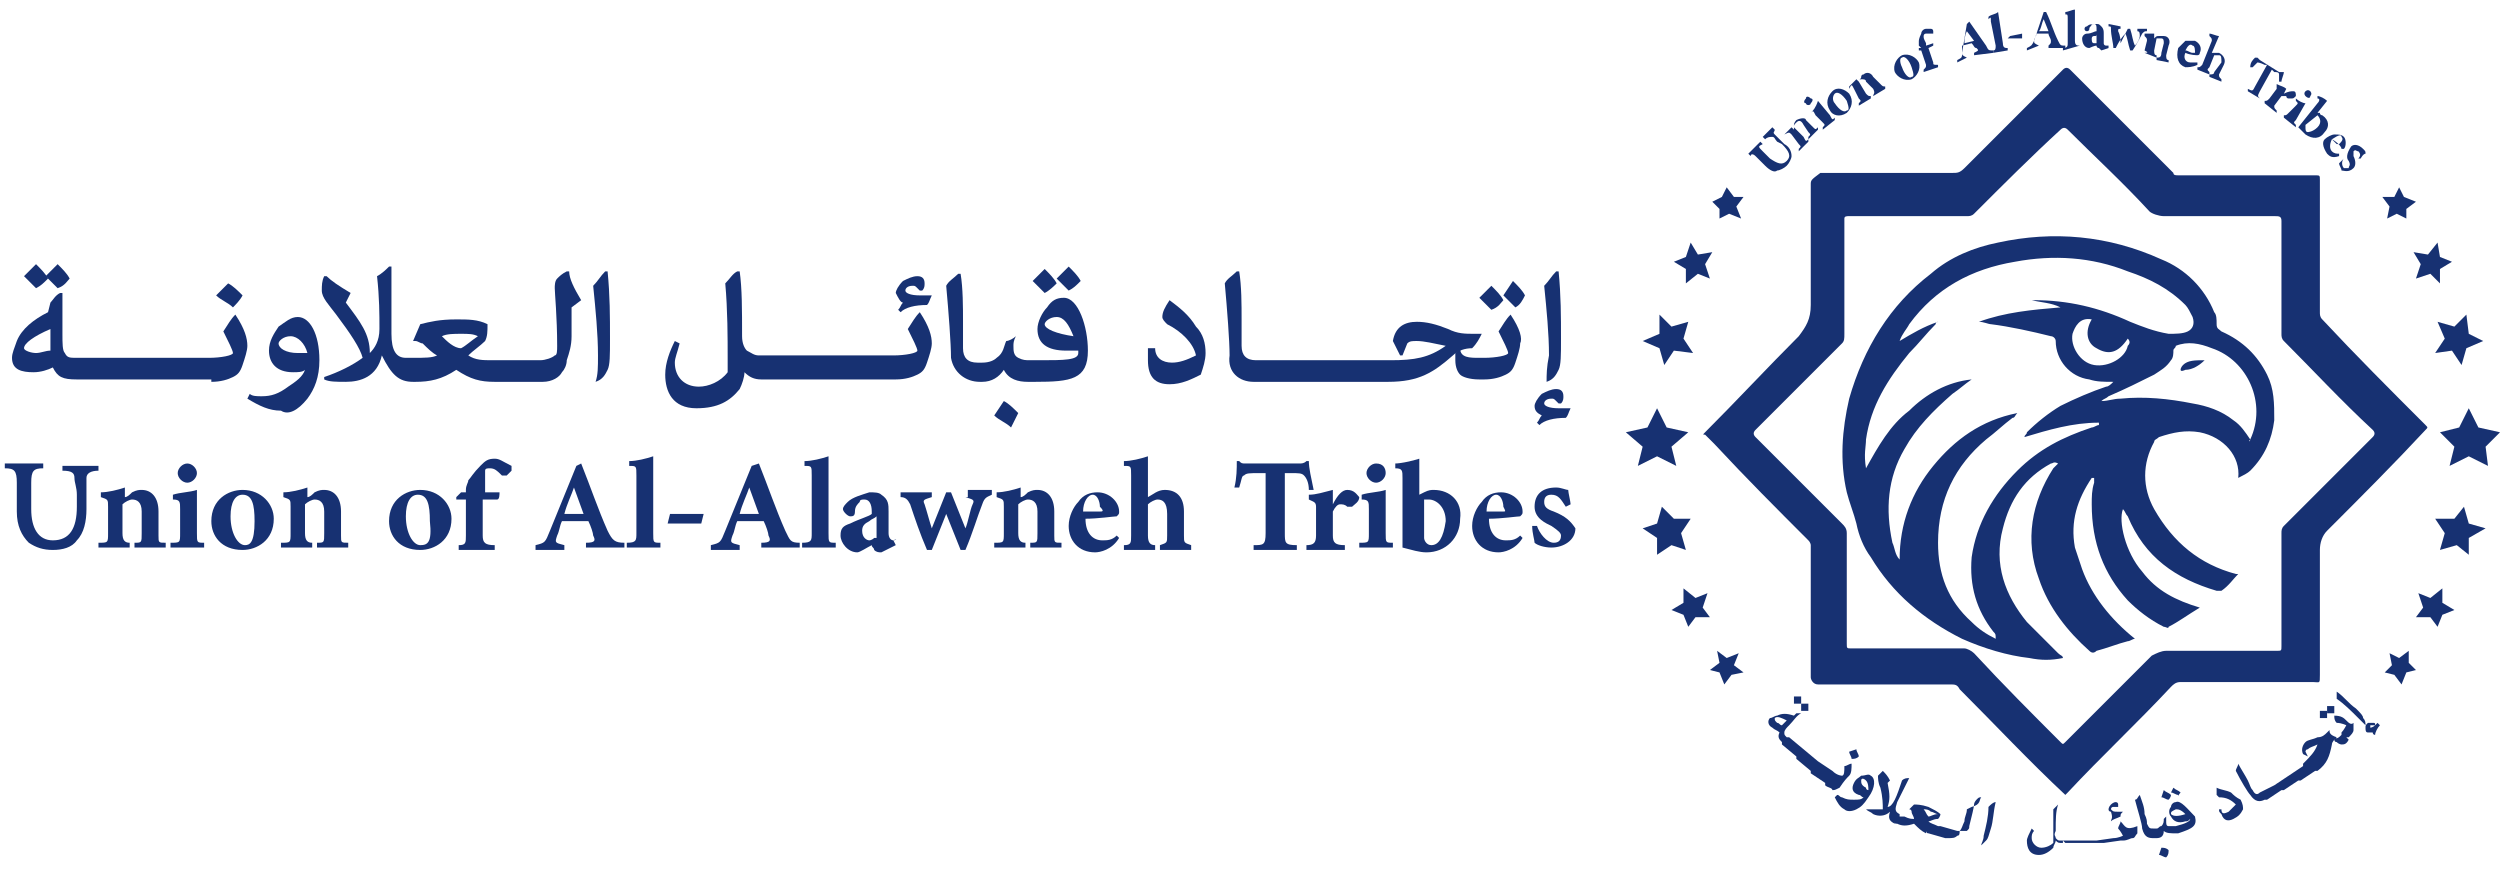 <?xml version="1.0" encoding="utf-8"?>
<!-- Generator: Adobe Illustrator 27.5.0, SVG Export Plug-In . SVG Version: 6.00 Build 0)  -->
<svg version="1.1" id="a" xmlns="http://www.w3.org/2000/svg" xmlns:xlink="http://www.w3.org/1999/xlink" x="0px" y="0px"
	 viewBox="0 0 104.1 36.2" style="enable-background:new 0 0 104.1 36.2;" xml:space="preserve">
<style type="text/css">
	.st0{fill:#173172;}
</style>
<g>
	<path class="st0" d="M75.4,7.7c0,1.7,0,3.3,0,5c0,0.6-0.2,0.9-0.5,1.3c-1.3,1.3-2.6,2.7-3.9,4c-0.1,0.1-0.1,0.1,0,0.1
		c0.1,0.1,0.3,0.3,0.4,0.4c1.3,1.4,2.6,2.7,3.9,4c0.1,0.1,0.1,0.2,0.1,0.2c0,1.8,0,3.7,0,5.5c0,0.1,0.1,0.3,0.3,0.3
		c1.8,0,3.6,0,5.5,0c0.2,0,0.3,0,0.4,0.2c1.5,1.5,2.9,3,4.4,4.4c0,0,0.1-0.1,0.1-0.1c1.4-1.5,2.9-2.9,4.3-4.4
		c0.1-0.1,0.2-0.2,0.4-0.2c1.8,0,3.6,0,5.5,0c0.3,0,0.3,0.1,0.3-0.3c0-1.7,0-3.5,0-5.2c0-0.3,0.1-0.6,0.3-0.8
		c1.4-1.4,2.8-2.8,4.1-4.2c0.1-0.1,0.1-0.1,0-0.2c-1.5-1.5-2.9-2.9-4.3-4.4c-0.1-0.1-0.1-0.2-0.1-0.3c0-1.8,0-3.7,0-5.5
		c0-0.2,0-0.2-0.2-0.2c-0.8,0-1.6,0-2.4,0c-1.1,0-2.2,0-3.3,0c-0.1,0-0.2,0-0.2-0.1c-0.3-0.3-0.7-0.7-1-1c-1.1-1.1-2.2-2.2-3.3-3.3
		c-0.1-0.1-0.2-0.1-0.3,0c-1.4,1.4-2.7,2.7-4.1,4.1c-0.2,0.2-0.3,0.2-0.5,0.2c-1.8,0-3.7,0-5.5,0C75.4,7.5,75.4,7.5,75.4,7.7z
		 M76.8,13.9c0-1.6,0-3.2,0-4.8C76.8,9,76.9,9,77,9c0.8,0,1.6,0,2.5,0c0,0,0,0,0,0c0.8,0,1.6,0,2.4,0c0.1,0,0.2,0,0.3-0.1
		c1.2-1.2,2.4-2.4,3.6-3.5c0.1-0.1,0.2-0.1,0.3,0c1.1,1.1,2.3,2.2,3.4,3.4C89.6,8.9,89.9,9,90.1,9c1.5,0,3.1,0,4.6,0
		C94.9,9,95,9,95,9.2c0,1.6,0,3.1,0,4.7c0,0.1,0,0.2,0.1,0.3c1.2,1.2,2.4,2.5,3.7,3.7c0.1,0.1,0.1,0.2,0,0.3
		c-1.2,1.2-2.5,2.5-3.7,3.7C95,22,95,22.1,95,22.2c0,1.6,0,3.1,0,4.7c0,0.2,0,0.2-0.2,0.2c-1.5,0-3.1,0-4.6,0
		c-0.2,0-0.4,0.1-0.6,0.2c-1.2,1.2-2.4,2.4-3.6,3.6c-0.1,0.1-0.1,0.1-0.2,0c-1.2-1.2-2.4-2.4-3.6-3.7c-0.1-0.1-0.3-0.2-0.4-0.2
		c-1.6,0-3.1,0-4.7,0c-0.2,0-0.2,0-0.2-0.2c0-1.5,0-3.1,0-4.6c0-0.2-0.1-0.3-0.2-0.4c-1.2-1.2-2.4-2.4-3.6-3.6
		c-0.1-0.1-0.1-0.2,0-0.3c1.2-1.2,2.4-2.4,3.6-3.6C76.8,14.2,76.8,14.1,76.8,13.9z"/>
	<path class="st0" d="M77.3,21.8c0.1,0.5,0.3,1,0.6,1.4c0.9,1.5,2.2,2.6,3.8,3.4c0.9,0.4,1.9,0.7,2.8,0.8c0.5,0.1,0.9,0.1,1.4,0
		c0-0.1-0.1-0.1-0.2-0.2c-0.4-0.4-0.9-0.9-1.3-1.3c-0.9-1.1-1.4-2.4-1-3.9c0.3-1.2,0.9-2.1,2-2.7c0.1,0,0.1-0.1,0.3,0
		c0,0-0.1,0.1-0.1,0.1c0,0-0.1,0.1-0.1,0.1c-0.9,1.4-1.2,3-0.6,4.6c0.4,1.2,1.2,2.2,2.1,3c0.1,0.1,0.2,0.1,0.3,0
		c0.4-0.1,0.9-0.3,1.3-0.4c0.1,0,0.2-0.1,0.3-0.1c-1-0.8-1.8-1.8-2.2-2.9c-0.1-0.3-0.2-0.6-0.3-0.9c-0.2-1.1,0.1-2,0.7-2.9
		c0,0,0,0,0.1,0c0,0.1,0,0.1,0,0.2c-0.1,0.3-0.1,0.6-0.1,0.9c0,1.6,0.5,2.9,1.5,4c0.4,0.4,0.9,0.8,1.5,1.1c0.1,0,0.2,0.1,0.2,0
		c0.4-0.2,0.8-0.5,1.3-0.8c-1-0.3-1.8-0.7-2.4-1.5c-0.7-0.8-1-2.1-0.8-2.6c0.1,0.1,0.1,0.2,0.2,0.3c0.7,1.7,2,2.6,3.7,3.1
		c0.1,0,0.1,0,0.2,0c0.3-0.2,0.5-0.5,0.7-0.7c0,0-0.1,0-0.1,0c-1.5-0.4-2.6-1.3-3.4-2.7c-0.5-0.9-0.5-1.9,0-2.8
		c0-0.1,0.1-0.1,0.2-0.2c0.6-0.2,1.1-0.3,1.7-0.2c1,0.2,1.7,1,1.6,1.9c0.2-0.1,0.4-0.2,0.5-0.3c0.6-0.6,0.9-1.3,1-2.1
		c0-0.7,0-1.3-0.3-1.9c-0.4-0.8-1-1.4-1.9-1.8c-0.1-0.1-0.2-0.1-0.2-0.3c0-0.2,0-0.4-0.1-0.5c-0.4-1-1.2-1.8-2.2-2.2
		c-2.2-1-4.5-1.2-6.8-0.7c-1,0.2-2,0.6-2.8,1.3c-1.7,1.3-2.8,3.1-3.4,5.2c-0.3,1.3-0.4,2.6-0.1,3.9C77,20.9,77.2,21.4,77.3,21.8z
		 M93.7,18.3C93.7,18.4,93.6,18.4,93.7,18.3c-0.2-0.3-0.4-0.6-0.7-0.8c-0.5-0.4-1.1-0.6-1.7-0.7c-1-0.2-2-0.3-3-0.2
		c-0.3,0-0.5,0.1-0.8,0.1c0.1-0.1,0.2-0.1,0.3-0.2c0.7-0.3,1.3-0.6,1.9-0.9c0.3-0.2,0.5-0.3,0.7-0.6c0.1-0.1,0.1-0.3,0.1-0.4
		c0-0.1,0.1-0.1,0.1-0.2c0.5-0.2,1-0.1,1.5,0.1C93.6,15,94.4,16.8,93.7,18.3z M87.3,14.5c0.5,0.3,0.9,0.2,1.3-0.4
		c0.1,0.1,0.1,0.2,0,0.3c-0.1,0.5-0.8,0.9-1.4,0.8c-0.6-0.1-1-0.8-0.9-1.3c0.1-0.3,0.3-0.7,0.8-0.6C86.8,13.8,86.9,14.3,87.3,14.5z
		 M77.7,18.3c0.2-1.4,0.9-2.5,1.8-3.6c0.4-0.4,0.7-0.8,1.1-1.2c0,0,0-0.1,0.1-0.1c-0.6,0.2-1.1,0.5-1.6,0.8c0.1-0.3,0.3-0.5,0.4-0.7
		c1.1-1.5,2.6-2.3,4.4-2.6c1.6-0.3,3.2-0.2,4.7,0.4c0.9,0.3,1.7,0.7,2.4,1.4c0.1,0.1,0.2,0.3,0.3,0.5c0.1,0.3,0,0.5-0.2,0.6
		c-0.2,0.1-0.5,0.1-0.8,0.1c-0.6-0.1-1.1-0.3-1.6-0.5c-1.3-0.6-2.6-0.9-4-0.9c0,0-0.1,0-0.1,0c0.4,0.1,0.8,0.1,1.2,0.3
		c-1.2,0.1-2.3,0.2-3.4,0.6c0.2,0,0.4,0.1,0.5,0.1c0.8,0.1,1.7,0.3,2.5,0.5c0.1,0,0.2,0.1,0.2,0.2c0,0.8,0.6,1.5,1.4,1.6
		c0.3,0.1,0.6,0.1,1,0.1c-0.1,0.1-0.2,0.2-0.3,0.2c-0.6,0.2-1.3,0.5-1.9,0.8c-0.5,0.3-1,0.7-1.4,1.1c0,0.1-0.1,0.1-0.1,0.2
		c1-0.3,2-0.6,3.1-0.6c0,0,0,0,0,0.1c-0.1,0-0.2,0.1-0.3,0.1c-1.2,0.4-2.2,0.9-3.1,1.8c-1,1-1.7,2.2-1.9,3.6
		c-0.1,1.2,0.2,2.2,0.9,3.1c0.1,0.1,0.1,0.1,0.1,0.3c-0.4-0.2-0.7-0.4-1-0.7c-1-0.9-1.4-2-1.4-3.3c0-1.8,0.7-3.2,2-4.3
		c0.4-0.3,0.7-0.6,1.1-0.9c0.1,0,0.1-0.1,0.2-0.2c-1.5,0.3-2.6,1.1-3.5,2.2c-0.9,1.1-1.4,2.4-1.4,3.9c-0.2-0.2-0.2-0.5-0.3-0.7
		c-0.3-1.4-0.2-2.7,0.5-3.9c0.5-0.9,1.2-1.6,2-2.3c0.3-0.2,0.5-0.4,0.8-0.6c-1,0.1-1.9,0.6-2.6,1.3c-0.8,0.6-1.3,1.5-1.8,2.4
		C77.6,18.9,77.7,18.6,77.7,18.3z"/>
	<path class="st0" d="M90.8,15.4c0,0.1,0.2,0,0.2,0c0.3,0,0.6-0.2,0.8-0.4c-0.4,0-0.7,0-0.9,0.2C90.9,15.2,90.8,15.3,90.8,15.4z"/>
	<path class="st0" d="M75,29.3c0-0.1,0-0.2,0-0.3l-0.3,0c0,0.1,0,0.2,0,0.3C74.8,29.3,74.9,29.3,75,29.3z"/>
	<path class="st0" d="M75,29.6c0.1,0,0.2,0,0.3,0c0-0.1,0-0.2,0-0.3l-0.3,0C75,29.4,75,29.5,75,29.6z"/>
	<path class="st0" d="M77,32.3c0.1-0.1,0.1-0.3,0.1-0.5l0,0c-0.1,0-0.2,0.1-0.3,0.1c0,0.2,0,0.4-0.1,0.4c0,0-0.2,0-0.4-0.2l0,0
		c0,0,0,0,0,0l0,0l-0.6-0.4c0,0,0,0,0,0l0,0l-0.6-0.5c0,0,0,0,0,0l0,0l-0.6-0.5c0,0,0,0-0.1,0l0,0l0,0c-0.1-0.1-0.1-0.1-0.1-0.2
		c0-0.1,0.1-0.2,0.2-0.3c0.2-0.2,0.3-0.4,0.5-0.5l0,0c-0.1,0-0.2,0-0.2,0l-0.1,0.1c-0.3-0.1-0.5-0.1-0.7,0c-0.1,0-0.2,0.1-0.3,0.1
		c-0.1,0.1-0.1,0.3,0.1,0.4c0.1,0.1,0.2,0.1,0.3,0.2c-0.1,0.2,0,0.3,0.1,0.4l0,0l0,0c0,0,0,0.1,0,0.1l0.6,0.5l0,0c0,0,0,0,0,0.1
		l0.6,0.5l0,0c0,0,0,0,0,0.1l0.6,0.4l0,0c0,0,0,0,0,0.1l0,0c0.1,0.1,0.3,0.1,0.3,0.2c0.1,0,0.1,0,0.3-0.1
		C76.8,32.5,76.9,32.4,77,32.3z M74.2,30.2c-0.1,0-0.1-0.1-0.2-0.1c-0.1-0.1-0.1-0.1-0.1-0.2c0.1-0.1,0.3,0,0.5,0.1
		C74.4,30,74.3,30.1,74.2,30.2z"/>
	<path class="st0" d="M77.1,31.6c0.1,0,0.2,0,0.3-0.1c0-0.1-0.1-0.2-0.1-0.3L77,31.3C77,31.4,77.1,31.5,77.1,31.6z"/>
	<path class="st0" d="M77.9,32.3c-0.1-0.1-0.2,0-0.4,0c-0.1,0.1-0.2,0.1-0.3,0.3c-0.1,0.2-0.1,0.4,0.2,0.5c0.1,0,0.1,0.1,0.2,0.1
		c-0.1,0.1-0.2,0.1-0.4,0.1c-0.2,0-0.3,0-0.5-0.1c-0.1,0-0.1-0.1-0.2-0.1l-0.1,0.1c0.1,0.2,0.2,0.4,0.4,0.5c0.1,0.1,0.3,0.1,0.5,0
		c0.2-0.1,0.3-0.2,0.5-0.5C78.1,32.8,78.1,32.4,77.9,32.3z M77.8,32.9c0,0-0.1,0-0.1-0.1c-0.2-0.1-0.2-0.2-0.2-0.3
		c0-0.1,0.1-0.1,0.2,0C77.8,32.6,77.8,32.8,77.8,32.9z"/>
	<path class="st0" d="M82.5,33.2L82.5,33.2c-0.1,0-0.1,0-0.2,0.1c0,0-0.1,0.1-0.1,0.2c0,0.1-0.1,0.5-0.2,0.9c0,0.1,0,0.1-0.1,0.2
		c-0.1,0-0.2,0-0.3,0l0,0c0,0,0,0-0.1,0l0,0l-0.7-0.2c0,0-0.1,0-0.1,0l0,0l0,0c-0.2-0.1-0.3-0.1-0.4-0.2l0,0c0.1,0,0.2-0.1,0.4-0.1
		c0.1-0.1,0.1-0.2,0.1-0.2c-0.1-0.1-0.3-0.2-0.5-0.3c-0.3-0.1-0.5-0.1-0.6-0.1l-0.2,0.2l0,0l0,0c0.1,0,0.1,0.1,0.1,0.1
		c0,0.1,0.1,0.2,0.1,0.3l0,0c-0.1,0-0.2,0-0.4-0.1l-0.1,0c0,0-0.1,0-0.1,0l0-0.1l0,0c-0.2-0.1-0.2-0.2-0.1-0.5
		c0.2-0.4,0.4-0.8,0.5-1l0,0c-0.1,0-0.2,0-0.3,0.1c-0.1,0.3-0.2,0.6-0.3,0.8c-0.1,0.2-0.2,0.3-0.3,0.3l0,0c0.1-0.3,0.1-0.5,0-1
		l0.1-0.1c-0.1-0.2-0.2-0.3-0.3-0.4l0,0c-0.1,0.1-0.1,0.1-0.2,0.2c0,0.1,0,0.3,0.1,0.5c0.1,0.4,0.1,0.7,0.1,0.9c-0.2,0-0.5,0-0.7,0
		l0,0c0.1,0.1,0.2,0.1,0.3,0.2c0.2,0.1,0.5,0.1,0.7-0.1l0,0c-0.1,0.3,0,0.4,0.2,0.5l0,0l0-0.1c0,0.1,0,0.1,0.1,0.1l0,0
		c0.2,0.1,0.4,0.1,0.7,0c0.2,0.2,0.3,0.3,0.5,0.4l0,0l0-0.1c0,0,0,0.1,0.1,0.1l0.7,0.2l0,0c0,0,0,0,0.1,0l0,0c0.2,0,0.3,0,0.4-0.1
		c0.1,0,0.1-0.1,0.1-0.2c0.1-0.1,0.1-0.2,0.2-0.4c0-0.2,0.1-0.3,0.1-0.5l0.2-0.1C82.5,33.5,82.4,33.3,82.5,33.2z M80.3,34
		c-0.1-0.1-0.1-0.2-0.2-0.3l0,0c0.1,0,0.2,0,0.3,0.1c0.1,0,0.2,0.1,0.3,0.1l0,0C80.5,33.9,80.4,34,80.3,34z"/>
	<path class="st0" d="M82.8,33.6c0,0.4-0.1,0.8-0.2,1.2c0,0.2-0.1,0.3-0.1,0.4l0,0c0.1-0.1,0.1-0.1,0.2-0.2c0.1-0.1,0.1-0.2,0.2-0.5
		c0.1-0.3,0.1-0.7,0.2-1.1l0,0C83,33.4,82.9,33.5,82.8,33.6z"/>
	<path class="st0" d="M88.3,34.2c0,0.1-0.1,0.2-0.1,0.3c0.1,0.1,0.2,0.3,0.2,0.3c0,0-0.2,0.1-0.4,0.1l0,0c0,0,0,0,0,0l0,0l-0.7,0.1
		c0,0,0,0,0,0l0,0l-0.7,0c0,0,0,0,0,0l0,0l-0.7,0c0,0-0.1,0-0.1,0l0,0l0,0c-0.1,0-0.1,0-0.2-0.1c0-0.1-0.1-0.1,0-0.3
		c0-0.5,0-0.8,0.1-1.1l0,0c-0.1,0.1-0.1,0.1-0.2,0.2c0,0.4,0,0.9,0,1.2c0,0.1,0,0.2,0,0.2c-0.1,0.1-0.3,0.2-0.5,0.2
		c-0.2,0-0.4-0.2-0.4-0.4c0-0.1,0-0.2,0.1-0.3l-0.1-0.1c-0.1,0.2-0.2,0.4-0.2,0.5c0,0.3,0.1,0.6,0.5,0.6c0.2,0,0.4-0.1,0.6-0.3
		c0-0.1,0.1-0.2,0.1-0.3l0,0c0.1,0.1,0.1,0.1,0.3,0.1l0,0l0-0.1c0,0,0.1,0.1,0.1,0.1l0.7,0l0,0c0,0,0,0,0.1,0l0.7,0l0,0
		c0,0,0,0,0.1,0l0.7-0.1l0,0c0,0,0,0,0.1,0l0,0c0.2,0,0.3-0.1,0.4-0.1c0.1,0,0.1-0.1,0.2-0.2c0-0.1,0-0.2,0-0.3
		C88.5,34.6,88.5,34.4,88.3,34.2L88.3,34.2z"/>
	<path class="st0" d="M87.9,34.2c0.1-0.1,0.2-0.1,0.4-0.2c0-0.1,0-0.1,0.1-0.2l0,0c-0.1,0-0.1,0-0.2,0c-0.2,0-0.2,0-0.3-0.1
		c0,0,0-0.1,0.1-0.1c0,0,0,0,0.1,0l0.1,0l0,0c0-0.1,0-0.1,0-0.1c0-0.1-0.1-0.1-0.1-0.1c-0.1,0-0.2,0.1-0.2,0.1
		c-0.1,0.1-0.1,0.2-0.1,0.2c0,0.1,0.1,0.1,0.1,0.1C88,34.1,87.9,34.1,87.9,34.2L87.9,34.2z"/>
	<path class="st0" d="M89.9,35.6c0.1,0,0.2,0.1,0.3,0.1c0.1-0.1,0.1-0.2,0.1-0.3c-0.1-0.1-0.2-0.1-0.3-0.1L89.9,35.6z"/>
	<path class="st0" d="M90.8,33c-0.1-0.1-0.2-0.1-0.3-0.2l-0.1,0.2c0.1,0,0.2,0.1,0.3,0.1C90.7,33.2,90.7,33.1,90.8,33z"/>
	<path class="st0" d="M90,33.2c0.1,0,0.2,0.1,0.3,0.1c0.1-0.1,0.1-0.2,0.1-0.2c-0.1-0.1-0.2-0.1-0.3-0.2L90,33.2z"/>
	<path class="st0" d="M90.6,33.4c-0.1,0-0.2,0.1-0.2,0.2c-0.1,0.1-0.1,0.3,0,0.4c0.1,0.2,0.3,0.3,0.6,0.2c0.1,0,0.1,0,0.2-0.1
		c0,0,0,0,0,0c0,0.1-0.2,0.2-0.6,0.3l-0.1,0c0,0,0,0,0,0l0,0l0,0c-0.1,0-0.1,0-0.2,0c-0.1,0-0.1-0.1-0.1-0.2c0,0,0-0.1,0-0.2l0,0
		c0,0-0.1,0.1-0.1,0.1c0,0.1,0,0.2-0.1,0.3c-0.1,0-0.1,0.1-0.2,0.1l0,0c0,0,0,0-0.1,0l0,0l0,0c-0.2,0-0.2,0-0.3-0.2
		c0-0.1,0-0.2-0.1-0.4c0-0.3-0.1-0.5-0.2-0.8l0,0c-0.1,0.1-0.1,0.2-0.2,0.2c0.1,0.4,0.3,1,0.3,1.2c0.1,0.4,0.3,0.4,0.5,0.4l0,0l0,0
		c0,0,0,0,0.1,0l0,0c0.2,0,0.3-0.1,0.3-0.3l0,0c0.1,0.1,0.3,0.1,0.5,0.1l0,0l0,0c0,0,0.1,0,0.1,0l0,0c0.6-0.2,0.8-0.3,0.7-0.7
		C91.1,33.7,90.8,33.3,90.6,33.4z M90.4,33.9c0-0.1,0-0.1,0.2-0.2c0.1,0,0.2,0,0.4,0.2C90.7,34,90.5,34,90.4,33.9z"/>
	<path class="st0" d="M92.9,33c-0.2-0.1-0.4-0.1-0.6-0.2l0,0c0,0.1,0,0.3,0,0.3c0,0,0.1,0.1,0.1,0.1c0.3,0,0.5,0.1,0.7,0.3
		c-0.1,0.1-0.2,0.2-0.3,0.3c-0.2,0.1-0.3,0.1-0.3-0.1l-0.1,0c0,0.1,0,0.1,0.1,0.2c0.1,0.3,0.3,0.3,0.5,0.2c0.2-0.1,0.3-0.2,0.4-0.4
		c0-0.1,0-0.2-0.1-0.4C93.1,33.2,93,33.1,92.9,33z"/>
	<path class="st0" d="M97,30.4L97,30.4l-0.1,0.1c-0.1,0.1-0.2,0.2-0.4,0.2c-0.2,0.1-0.4,0.1-0.5,0.2c-0.1,0.1-0.2,0.3-0.1,0.5
		l0.2,0.1l0,0l-0.1-0.2c0,0,0-0.1,0.1-0.1c0.1-0.1,0.2-0.1,0.4-0.2l0,0c-0.1,0.3-0.3,0.5-0.6,0.8l0,0c0,0,0,0.1,0,0.1l0,0l-0.6,0.4
		c0,0,0,0,0,0l0,0l-0.6,0.4c0,0,0,0,0,0l0,0L94.1,33c0,0,0,0,0,0l0,0l0,0c-0.1,0.1-0.2,0.1-0.3-0.1c-0.1-0.1-0.1-0.2-0.2-0.4
		c-0.1-0.2-0.3-0.5-0.4-0.7l0,0c0,0.1-0.1,0.2-0.1,0.3c0.2,0.4,0.5,0.9,0.6,1c0.2,0.3,0.4,0.3,0.6,0.2l0,0l0,0c0,0,0,0,0.1,0
		l0.6-0.4l0,0c0,0,0,0,0.1,0l0.6-0.4l0,0c0,0,0,0,0.1,0l0.6-0.4l0,0c0,0,0.1,0,0.1,0l0,0c0.4-0.3,0.5-0.6,0.6-1.1
		c0-0.1,0.1-0.2,0.2-0.3C97,30.6,97,30.5,97,30.4z"/>
	<path class="st0" d="M97.2,29.4c-0.1,0-0.2,0-0.3,0l0,0.3c0.1,0,0.2,0,0.3,0C97.2,29.6,97.2,29.5,97.2,29.4z"/>
	<path class="st0" d="M97.7,30c-0.1-0.1-0.2-0.2-0.5-0.2l0,0c0,0.1,0,0.2,0.1,0.3c0.2,0,0.4,0.1,0.4,0.1c0,0-0.1,0.2-0.2,0.3l0,0
		c0,0,0,0.1,0,0.1l0,0l0,0c-0.1,0.1-0.2,0.2-0.3,0.1l0,0l0,0.1c0,0,0,0.1,0.1,0.1c0.1,0.1,0.2,0.1,0.2,0.1c0.1,0,0.2,0,0.3-0.2l0,0
		l-0.1-0.1c0,0,0.1,0,0.1,0l0,0c0.1-0.1,0.2-0.2,0.2-0.3c0-0.1,0-0.1,0-0.3C97.9,30.2,97.8,30.1,97.7,30z"/>
	<path class="st0" d="M96.6,29.9c0.1,0,0.2,0,0.3,0c0-0.1,0-0.2,0-0.3c-0.1,0-0.2,0-0.3,0L96.6,29.9z"/>
	<path class="st0" d="M98.1,29.5c-0.3-0.2-0.5-0.5-0.8-0.7l0,0c0,0.1,0,0.2,0,0.3c0.3,0.2,0.6,0.5,0.9,0.8c0.1,0.1,0.2,0.2,0.3,0.3
		l0,0c0-0.1,0-0.2-0.1-0.3C98.4,29.8,98.3,29.7,98.1,29.5z"/>
	<path class="st0" d="M99,30.1c0,0-0.1,0.1-0.1,0.1c-0.1,0.1-0.2,0.1-0.2,0.1c0,0,0-0.1,0-0.1c0,0,0,0,0.1,0l0.1,0l0,0
		c0-0.1,0-0.1-0.1-0.1c0,0-0.1,0-0.2,0c-0.1,0.1-0.1,0.1-0.1,0.2c0,0.1,0,0.2,0.1,0.2c0.1,0,0.1,0,0.2,0c0,0,0,0.1,0.1,0.1l0,0
		c0-0.1,0.1-0.3,0.2-0.4C99.1,30.2,99.1,30.2,99,30.1L99,30.1z"/>
	<path class="st0" d="M73.1,6.5l0.4,0.4c0.2,0.2,0.4,0.3,0.5,0.2c0.1,0,0.3-0.1,0.4-0.2c0.1-0.1,0.2-0.3,0.2-0.4
		c0-0.2-0.1-0.4-0.3-0.5l-0.2-0.2c-0.1-0.1-0.2-0.2-0.2-0.2c-0.1-0.1,0-0.1,0-0.2l-0.1-0.1l-0.4,0.4l0.1,0.1
		c0.1-0.1,0.2-0.1,0.3-0.1c0.1,0,0.1,0.1,0.2,0.2L74.2,6c0.3,0.3,0.4,0.5,0.2,0.7c-0.2,0.2-0.4,0.1-0.7-0.1l-0.3-0.3
		c-0.2-0.2-0.2-0.2,0-0.3l-0.1-0.1l-0.5,0.5l0.1,0.1C72.9,6.4,73,6.4,73.1,6.5z"/>
	<path class="st0" d="M74.6,5.6L74.9,6c0.1,0.1,0.1,0.1,0,0.2l0,0.1l0.4-0.4l0-0.1c-0.1,0.1-0.1,0.1-0.2-0.1l-0.4-0.4
		c0-0.1,0-0.1,0.1-0.2c0.1-0.1,0.2-0.1,0.3,0.1l0.2,0.3c0.1,0.1,0.1,0.1,0,0.2l0,0.1l0.4-0.4l0-0.1c-0.1,0.1-0.1,0.1-0.2,0l-0.3-0.3
		C75.2,4.9,75,4.9,74.8,5c0,0-0.1,0.1-0.1,0.2c0,0.1,0,0.1,0,0.2l-0.1-0.1c-0.1,0.1-0.2,0.2-0.3,0.3l0,0C74.5,5.5,74.5,5.5,74.6,5.6
		z"/>
	<path class="st0" d="M75.4,4.3c0.1-0.1,0.1-0.2,0-0.2c-0.1-0.1-0.2-0.1-0.2,0c-0.1,0.1-0.1,0.2,0,0.2C75.2,4.4,75.4,4.4,75.4,4.3z"
		/>
	<path class="st0" d="M75.4,4.7c0.1-0.1,0.1-0.1,0.2,0.1l0.3,0.3c0.1,0.1,0.1,0.1,0,0.2l0,0.1l0.5-0.4l0-0.1
		c-0.1,0.1-0.1,0.1-0.2-0.1l-0.5-0.6C75.6,4.5,75.5,4.6,75.4,4.7L75.4,4.7z"/>
	<path class="st0" d="M76.9,4.7c0.2-0.2,0.3-0.5,0.1-0.8c-0.2-0.2-0.5-0.3-0.7-0.1l0,0C76.1,4,76,4.3,76.2,4.6
		C76.3,4.8,76.6,4.9,76.9,4.7z M76.4,3.9L76.4,3.9c0.1-0.1,0.3,0,0.5,0.3C77,4.5,77,4.6,76.9,4.6c-0.1,0.1-0.3,0-0.5-0.3
		C76.3,4.2,76.3,4,76.4,3.9z"/>
	<path class="st0" d="M77.2,3.7l0.2,0.4c0.1,0.1,0.1,0.1,0,0.2l0,0.1l0.5-0.3l0-0.1c-0.1,0-0.1,0-0.2-0.1l-0.3-0.5
		c0-0.1,0.1-0.1,0.1-0.1c0.1,0,0.2,0,0.2,0.1L78,3.7C78.1,3.9,78,3.9,78,4L78,4l0.5-0.3l0-0.1c-0.1,0-0.1,0-0.2-0.1L78,3.2
		C77.9,3,77.7,3,77.6,3.1c-0.1,0-0.1,0.1-0.1,0.1c0,0.1-0.1,0.1-0.1,0.2l-0.1-0.1c-0.1,0.1-0.2,0.2-0.3,0.3l0,0.1
		C77.1,3.5,77.1,3.5,77.2,3.7z"/>
	<path class="st0" d="M79.6,3.3c0.2-0.1,0.4-0.4,0.3-0.7c-0.1-0.2-0.4-0.4-0.7-0.3l0,0C79,2.4,78.8,2.7,78.9,3
		C79,3.2,79.3,3.4,79.6,3.3z M79.2,2.4L79.2,2.4c0.1-0.1,0.3,0.1,0.4,0.4c0.1,0.3,0.1,0.4,0,0.4c-0.1,0.1-0.3-0.1-0.4-0.4
		C79.1,2.6,79.1,2.4,79.2,2.4z"/>
	<path class="st0" d="M80,2.1l0.2,0.6c0,0.1,0,0.1-0.1,0.2l0,0.1l0.6-0.2l0-0.1c-0.2,0-0.2,0-0.2-0.1L80.3,2l0.2-0.1
		c0,0,0-0.1,0-0.1l-0.3,0.1l0-0.1c-0.1-0.2-0.1-0.2-0.1-0.3c0,0,0-0.1,0.1-0.1c0.1,0,0.2,0,0.2,0c0,0,0.1,0,0.1,0c0,0,0-0.1,0-0.1
		c0,0,0-0.1-0.1-0.1c-0.1,0-0.1,0-0.2,0c-0.1,0-0.2,0.1-0.2,0.2c-0.1,0.2-0.1,0.3-0.1,0.3c0,0.1,0,0.1,0,0.2L80,2l-0.1,0l0,0.1l0,0
		L80,2.1z"/>
	<path class="st0" d="M81.9,2.4L81.9,2.4c-0.2-0.1-0.2-0.1-0.2-0.2c0-0.1,0-0.2,0-0.3l0.4-0.1c0.1,0.1,0.1,0.2,0.2,0.2
		c0.1,0.1,0.1,0.1-0.1,0.2l0,0.1L83,2.2l0-0.1c-0.2,0-0.2,0-0.3-0.2c-0.2-0.3-0.5-0.7-0.7-1l-0.1,0.1l-0.2,1.2c0,0.2,0,0.2-0.2,0.3
		l0,0.1L81.9,2.4z M81.9,1.3L81.9,1.3l0.3,0.4l-0.4,0.1C81.8,1.7,81.8,1.5,81.9,1.3z"/>
	<path class="st0" d="M82.9,0.9l0.2,1c0,0.1,0,0.2-0.1,0.2l0,0.1l0.6-0.1l0-0.1c-0.1,0-0.2,0-0.2-0.2l-0.2-1.3
		c-0.1,0.1-0.3,0.1-0.4,0.2l0,0.1C82.9,0.7,82.9,0.7,82.9,0.9z"/>
	<polygon class="st0" points="84.2,1.4 83.7,1.5 83.6,1.6 84.2,1.6 	"/>
	<path class="st0" d="M84.9,1.9L84.9,1.9c-0.2-0.1-0.2-0.1-0.2-0.2c0-0.1,0.1-0.2,0.1-0.3l0.5,0c0,0.1,0.1,0.2,0.1,0.3
		c0,0.1,0,0.1-0.1,0.2l0,0.1l0.7,0l0-0.1c-0.2,0-0.2,0-0.3-0.2c-0.2-0.4-0.3-0.8-0.5-1.2l-0.1,0l-0.4,1.2c-0.1,0.2-0.1,0.2-0.3,0.3
		l0,0.1L84.9,1.9z M85.1,0.8L85.1,0.8l0.2,0.5l-0.4,0C85,1.2,85,1,85.1,0.8z"/>
	<path class="st0" d="M86.6,1.9c-0.1,0-0.2,0-0.2-0.2l0-1.3c-0.1,0-0.3,0.1-0.4,0.1l0,0.1c0.1,0,0.1,0,0.1,0.2l0,1
		c0,0.1,0,0.2-0.2,0.2l0,0.1L86.6,1.9L86.6,1.9z"/>
	<path class="st0" d="M87,2c0,0,0.2-0.1,0.3-0.1c0,0,0,0.1,0.1,0.1c0,0,0.1,0.1,0.1,0.1l0.3-0.1l0-0.1c0,0-0.1,0-0.1,0
		c0,0-0.1,0-0.1-0.1l0-0.4c0-0.1,0-0.2-0.1-0.3c-0.1-0.1-0.1-0.1-0.2-0.1C87.1,1,87,1,86.9,1.1c-0.1,0-0.1,0.1-0.1,0.1
		c0,0.1,0.1,0.1,0.1,0.1c0,0,0.1,0,0.1-0.1c0-0.1,0.1-0.1,0.1-0.2c0,0,0,0,0.1,0c0.1,0,0.1,0.1,0.1,0.2l0,0.1
		c-0.1,0-0.2,0.1-0.4,0.1c-0.1,0-0.2,0.1-0.2,0.2C86.7,1.8,86.8,2,87,2z M87.2,1.5c0.1,0,0.1,0,0.1-0.1l0,0.4c0,0-0.1,0-0.1,0
		c-0.1,0-0.1-0.1-0.1-0.2C87.1,1.6,87.1,1.5,87.2,1.5z"/>
	<path class="st0" d="M87.9,1.2c0,0.3,0.1,0.6,0.1,0.8l0.1,0c0.1-0.2,0.2-0.4,0.4-0.6c0.1,0.2,0.1,0.4,0.2,0.7l0.1,0
		c0.2-0.3,0.3-0.5,0.4-0.7c0.1-0.1,0.1-0.1,0.2-0.1l0-0.1L89,1.2l0,0.1c0.1,0,0.1,0.1,0.1,0.2c0,0.1-0.1,0.3-0.2,0.4l0,0
		c-0.1-0.2-0.1-0.4-0.2-0.7l-0.1,0c-0.1,0.2-0.2,0.4-0.3,0.6l0,0c0-0.1,0-0.3-0.1-0.5c0-0.1,0-0.1,0.1-0.1l0-0.1L87.8,1l0,0.1
		C87.9,1.1,87.9,1.1,87.9,1.2z"/>
	<path class="st0" d="M89.3,2.2L89.3,2.2l0.5,0.2l0-0.1c-0.1,0-0.1-0.1-0.1-0.2l0.1-0.5c0.1,0,0.1,0,0.2,0c0.1,0,0.1,0.1,0.1,0.2
		l-0.1,0.4c0,0.2-0.1,0.2-0.2,0.2l0,0.1l0.5,0.1l0-0.1c-0.1,0-0.1-0.1-0.1-0.2l0.1-0.4c0.1-0.2,0-0.4-0.2-0.4c-0.1,0-0.1,0-0.2,0
		c-0.1,0-0.1,0-0.2,0.1l0-0.2c-0.1,0-0.3,0-0.4,0l0,0.1c0.1,0.1,0.1,0.1,0.1,0.2l-0.1,0.4C89.5,2.2,89.4,2.2,89.3,2.2z"/>
	<path class="st0" d="M91,2.8c0.1,0,0.3,0,0.5-0.1l0-0.1c-0.1,0-0.2,0-0.3,0C91,2.6,90.9,2.4,91,2.2c0.2,0.1,0.5,0.1,0.5,0.1
		c0,0,0.1,0,0.1-0.1c0.1-0.2,0-0.4-0.2-0.5l0,0c-0.1,0-0.3,0-0.4,0c-0.1,0.1-0.2,0.2-0.3,0.3C90.6,2.4,90.7,2.7,91,2.8z M91.3,1.9
		L91.3,1.9c0.1,0,0.1,0.2,0.1,0.3c0,0,0,0-0.1,0c-0.1,0-0.2-0.1-0.3-0.1C91.1,1.9,91.2,1.8,91.3,1.9z"/>
	<path class="st0" d="M91.7,2.7c-0.1,0.1-0.1,0.1-0.2,0.1l0,0.1l0.5,0.2L92,3c-0.1-0.1-0.1-0.1,0-0.2l0.2-0.5c0.1,0,0.1,0,0.2,0
		c0.1,0,0.1,0.1,0.1,0.3L92.2,3c0,0.1-0.1,0.1-0.2,0.1l0,0.1l0.5,0.2l0-0.1c-0.1-0.1-0.1-0.1-0.1-0.2l0.2-0.4c0.1-0.2,0-0.4-0.2-0.5
		c-0.1,0-0.2,0-0.3,0l0.3-0.7c-0.1,0-0.3-0.1-0.4-0.1l0,0.1c0.1,0.1,0.1,0.1,0.1,0.2L91.7,2.7z"/>
	<path class="st0" d="M94.1,4.1C94,4,94,4,94.1,3.8l0.5-0.9l0.1,0.1C94.8,3,94.9,3,94.9,3.1c0,0.1,0,0.1,0,0.3l0.1,0
		C95,3.3,95.1,3.1,95.1,3l0,0C95,3,95,3,94.9,3l-0.8-0.5C94,2.4,94,2.4,94,2.4l-0.1,0c-0.1,0.1-0.2,0.2-0.2,0.4l0.1,0
		c0.1-0.1,0.1-0.1,0.2-0.2c0,0,0.1,0,0.3,0.1l0.1,0l-0.5,0.9c-0.1,0.2-0.1,0.2-0.3,0.1l0,0.1L94.1,4.1L94.1,4.1z"/>
	<path class="st0" d="M94.8,3.5L94.8,3.5c0,0.1,0,0.2,0,0.2l-0.3,0.4c-0.1,0.1-0.1,0.1-0.2,0.1l0,0.1l0.5,0.4l0-0.1
		c-0.1-0.1-0.1-0.1-0.1-0.2L95,4C95.1,4,95.2,4,95.2,4c0,0,0,0.1,0.1,0.1c0,0,0,0,0.1,0c0.1,0,0.1,0,0.2-0.1c0-0.1,0-0.2-0.1-0.2
		c-0.1,0-0.2,0-0.4,0.1l0,0l0.1-0.2C95.1,3.6,95,3.6,94.8,3.5z"/>
	<path class="st0" d="M96.2,4c0.1-0.1,0-0.2,0-0.2c-0.1-0.1-0.2,0-0.2,0c-0.1,0.1,0,0.2,0,0.2C96.1,4.1,96.2,4.1,96.2,4z"/>
	<path class="st0" d="M95.3,4.7c-0.1,0.1-0.1,0.1-0.2,0.1l0,0.1l0.5,0.4l0-0.1c-0.1-0.1-0.1-0.1,0-0.2L96,4.3
		c-0.1,0-0.3-0.1-0.4-0.2l0,0.1c0.1,0.1,0.1,0.1,0,0.2L95.3,4.7z"/>
	<path class="st0" d="M96.5,4.3l-0.8,1c0.1,0.1,0.2,0.2,0.3,0.3c0.3,0.2,0.6,0.2,0.8-0.1C97,5.3,97,5,96.7,4.8c0,0-0.1,0-0.1-0.1
		l-0.1,0l0.4-0.5c-0.1-0.1-0.3-0.2-0.4-0.2l0,0.1C96.6,4.1,96.6,4.2,96.5,4.3z M96.5,4.8c0.1,0.1,0.2,0.3,0,0.5
		c-0.2,0.2-0.4,0.2-0.4,0.2C96,5.5,96,5.4,96,5.3c0,0,0,0,0-0.1L96.5,4.8C96.5,4.8,96.5,4.8,96.5,4.8z"/>
	<path class="st0" d="M96.9,6.4c0.1,0.1,0.2,0.2,0.5,0.1l0-0.1c-0.1,0-0.2,0-0.3-0.1C97,6.2,97,6,97.1,5.8c0.2,0.1,0.4,0.3,0.4,0.4
		c0,0,0.1,0,0.1,0c0.1-0.1,0.1-0.4,0-0.5l0,0c-0.1-0.1-0.2-0.1-0.4-0.1c-0.1,0-0.3,0.1-0.4,0.2C96.7,5.9,96.7,6.1,96.9,6.4z
		 M97.5,5.7L97.5,5.7c0.1,0.1,0,0.2-0.1,0.3c0,0,0,0-0.1,0c-0.1-0.1-0.1-0.1-0.2-0.2C97.4,5.6,97.5,5.6,97.5,5.7z"/>
	<path class="st0" d="M97.8,6.7c0.1,0.2,0,0.2,0,0.3c-0.1,0-0.1,0-0.2,0c-0.1-0.1-0.1-0.3,0-0.4l0,0c-0.1,0.1-0.2,0.2-0.2,0.2
		c0,0.1,0.1,0.2,0.1,0.3C97.6,7.1,97.8,7.2,98,7c0.1-0.1,0.1-0.3,0-0.5c0-0.1,0-0.2,0-0.2c0.1-0.1,0.1,0,0.2,0
		c0.1,0.1,0.1,0.2,0,0.3l0.1,0c0,0,0.1-0.2,0.2-0.2c0-0.1,0-0.1-0.1-0.2c-0.2-0.2-0.4-0.2-0.5-0.1C97.7,6.4,97.7,6.6,97.8,6.7z"/>
	<polygon class="st0" points="104.1,18 103.2,17.8 102.8,17 102.4,17.8 101.6,18 102.2,18.6 102,19.4 102.8,19 103.6,19.4 
		103.5,18.6 	"/>
	<polygon class="st0" points="102.6,21.1 102.2,21.6 101.4,21.6 101.8,22.2 101.6,22.9 102.3,22.7 102.8,23.1 102.8,22.4 103.5,22 
		102.8,21.8 	"/>
	<polygon class="st0" points="101.7,24.5 101.2,24.9 100.7,24.7 100.9,25.3 100.6,25.7 101.2,25.7 101.5,26.1 101.7,25.6 
		102.2,25.4 101.7,25.1 	"/>
	<polygon class="st0" points="100.3,27.1 99.9,27.4 99.5,27.2 99.6,27.7 99.3,28 99.7,28.1 100,28.5 100.2,28 100.6,27.9 
		100.3,27.6 	"/>
	<polygon class="st0" points="101.8,14.1 101.4,14.7 102.1,14.6 102.5,15.2 102.7,14.5 103.4,14.2 102.8,13.9 102.7,13.1 
		102.2,13.6 101.5,13.4 	"/>
	<polygon class="st0" points="100.8,11 100.6,11.6 101.2,11.4 101.6,11.8 101.6,11.2 102.1,10.9 101.6,10.7 101.5,10.1 101.1,10.6 
		100.5,10.5 	"/>
	<polygon class="st0" points="99.4,9.1 99.8,8.9 100.2,9.1 100.2,8.7 100.6,8.4 100.1,8.2 99.9,7.8 99.7,8.2 99.2,8.2 99.5,8.6 	"/>
	<polygon class="st0" points="69,19 69.8,19.4 69.6,18.6 70.3,18 69.4,17.8 69,17 68.6,17.8 67.7,18 68.4,18.6 68.2,19.4 	"/>
	<polygon class="st0" points="70,22.2 70.4,21.6 69.7,21.6 69.2,21.1 69,21.8 68.4,22 69,22.4 69,23.1 69.6,22.7 70.2,22.9 	"/>
	<polygon class="st0" points="70.9,25.3 71.1,24.7 70.6,24.9 70.1,24.5 70.1,25.1 69.6,25.4 70.1,25.6 70.3,26.1 70.6,25.7 
		71.2,25.7 	"/>
	<polygon class="st0" points="72.4,27.2 71.9,27.4 71.5,27.1 71.6,27.6 71.2,27.9 71.6,28 71.8,28.5 72.1,28.1 72.6,28 72.2,27.7 	
		"/>
	<polygon class="st0" points="69.3,15.2 69.7,14.6 70.5,14.7 70.1,14.1 70.3,13.4 69.6,13.6 69.1,13.1 69.1,13.9 68.4,14.2 
		69.1,14.5 	"/>
	<polygon class="st0" points="70.2,11.8 70.7,11.4 71.2,11.6 71,11 71.3,10.5 70.7,10.6 70.4,10.1 70.2,10.7 69.7,10.9 70.2,11.2 	
		"/>
	<polygon class="st0" points="71.6,9.1 72,8.9 72.5,9.1 72.3,8.6 72.6,8.2 72.2,8.2 71.9,7.8 71.7,8.2 71.3,8.4 71.6,8.7 	"/>
	<path class="st0" d="M2.6,19.6c0.4,0,0.5,0.1,0.5,0.3c0,0.2,0.1,0.4,0.1,0.7v0.5c0,0.9-0.3,1.4-1,1.4c-0.6,0-0.9-0.5-0.9-1.3v-1.1
		c0-0.5,0.1-0.6,0.5-0.6v-0.2H0.2v0.2c0.4,0,0.5,0.1,0.5,0.6v1.2c0,0.6,0.2,1,0.5,1.3c0.3,0.2,0.6,0.3,1,0.3c0.4,0,0.8-0.1,1-0.4
		c0.3-0.3,0.4-0.8,0.4-1.3v-0.6c0-0.4,0-0.6,0-0.7c0-0.2,0.2-0.3,0.5-0.3v-0.2H2.6V19.6z"/>
	<path class="st0" d="M6.6,22.3v-1c0-0.6-0.3-0.9-0.7-0.9c-0.1,0-0.2,0-0.4,0.1c-0.1,0.1-0.2,0.2-0.3,0.2v-0.4
		c-0.3,0.1-0.7,0.2-1,0.2v0.2c0.3,0.1,0.3,0.1,0.3,0.4v1.1c0,0.4,0,0.4-0.4,0.4v0.2h1.3v-0.2c-0.2,0-0.3-0.1-0.3-0.4V21
		c0.1-0.1,0.3-0.2,0.4-0.2c0.2,0,0.4,0.1,0.4,0.5v0.9c0,0.4,0,0.4-0.3,0.4v0.2h1.3v-0.2C6.6,22.6,6.6,22.6,6.6,22.3z"/>
	<path class="st0" d="M8.2,22.2v-1.8c-0.3,0.1-0.7,0.1-1,0.2v0.2c0.3,0,0.3,0.1,0.3,0.4v1c0,0.4,0,0.4-0.4,0.4v0.2h1.4v-0.2
		C8.2,22.6,8.2,22.6,8.2,22.2z"/>
	<path class="st0" d="M8.2,19.7c0-0.2-0.2-0.4-0.4-0.4c-0.2,0-0.4,0.2-0.4,0.4c0,0.2,0.2,0.4,0.4,0.4C8,20.1,8.2,19.9,8.2,19.7z"/>
	<path class="st0" d="M10.1,20.4L10.1,20.4c-0.6,0-1.3,0.4-1.3,1.3c0,0.6,0.4,1.2,1.3,1.2c0.6,0,1.3-0.4,1.3-1.3
		C11.4,21,10.9,20.4,10.1,20.4z M10.2,22.7c-0.3,0-0.6-0.5-0.6-1.2c0-0.6,0.2-0.9,0.5-0.9h0c0.4,0,0.5,0.4,0.5,1.1
		C10.6,22.6,10.4,22.7,10.2,22.7z"/>
	<path class="st0" d="M14.2,22.3v-1c0-0.6-0.3-0.9-0.7-0.9c-0.1,0-0.2,0-0.4,0.1c-0.1,0.1-0.2,0.2-0.3,0.2v-0.4
		c-0.3,0.1-0.7,0.2-1,0.2v0.2c0.3,0.1,0.3,0.1,0.3,0.4v1.1c0,0.4,0,0.4-0.4,0.4v0.2h1.3v-0.2c-0.2,0-0.3-0.1-0.3-0.4V21
		c0.1-0.1,0.3-0.2,0.4-0.2c0.2,0,0.4,0.1,0.4,0.5v0.9c0,0.4,0,0.4-0.3,0.4v0.2h1.3v-0.2C14.2,22.6,14.2,22.6,14.2,22.3z"/>
	<path class="st0" d="M17.5,20.4L17.5,20.4c-0.6,0-1.3,0.4-1.3,1.3c0,0.6,0.4,1.2,1.3,1.2c0.6,0,1.3-0.4,1.3-1.3
		C18.8,21,18.3,20.4,17.5,20.4z M17.5,22.7c-0.3,0-0.6-0.5-0.6-1.2c0-0.6,0.2-0.9,0.5-0.9h0c0.4,0,0.5,0.4,0.5,1.1
		C18,22.6,17.8,22.7,17.5,22.7z"/>
	<path class="st0" d="M20.6,19.1c-0.3,0-0.4,0.1-0.6,0.3c-0.3,0.3-0.4,0.5-0.5,0.6c0,0.1-0.1,0.2-0.1,0.4v0.1h-0.2L19,20.7l0,0.1
		h0.4v1.5c0,0.3,0,0.4-0.3,0.4v0.2h1.5v-0.2c-0.4,0-0.5-0.1-0.5-0.4v-1.5h0.6c0.1,0,0.1-0.2,0.1-0.3h-0.6l0-0.2c0-0.4,0-0.6,0-0.7
		c0-0.1,0.1-0.1,0.2-0.1c0.2,0,0.3,0.1,0.5,0.3c0.1,0,0.1,0,0.2,0c0.1-0.1,0.1-0.1,0.2-0.2c0-0.1,0-0.2,0-0.2
		C20.9,19.2,20.8,19.1,20.6,19.1z"/>
	<path class="st0" d="M25.3,22.1c-0.4-0.9-0.7-1.8-1.1-2.8L24,19.4l-1.1,2.7c-0.2,0.5-0.2,0.5-0.6,0.6l0,0.2h1.2v-0.2
		c-0.4-0.1-0.4-0.1-0.3-0.4c0.1-0.2,0.1-0.4,0.2-0.6h1.1c0.1,0.2,0.2,0.5,0.2,0.6c0.1,0.2,0.1,0.3-0.3,0.3v0.2H26v-0.2
		C25.6,22.6,25.5,22.5,25.3,22.1z M23.5,21.4c0.1-0.4,0.3-0.8,0.4-1.1h0l0.4,1.1H23.5z"/>
	<path class="st0" d="M27.2,22.2v-3.2c-0.3,0.1-0.7,0.2-1,0.2v0.2c0.3,0,0.3,0,0.3,0.4v2.4c0,0.3,0,0.4-0.4,0.4v0.2h1.4v-0.2
		C27.2,22.6,27.2,22.6,27.2,22.2z"/>
	<polygon class="st0" points="27.8,21.8 29.2,21.8 29.3,21.4 27.9,21.4 	"/>
	<path class="st0" d="M32.7,22.1c-0.4-0.9-0.7-1.8-1.1-2.8l-0.3,0.1l-1.1,2.7c-0.2,0.5-0.2,0.5-0.6,0.6l0,0.2h1.2v-0.2
		c-0.4-0.1-0.4-0.1-0.3-0.4c0.1-0.2,0.1-0.4,0.2-0.6h1.1c0.1,0.2,0.2,0.5,0.2,0.6c0.1,0.2,0.1,0.3-0.3,0.3v0.2h1.6v-0.2
		C32.9,22.6,32.9,22.5,32.7,22.1z M30.8,21.4c0.1-0.4,0.3-0.8,0.4-1.1h0l0.4,1.1H30.8z"/>
	<path class="st0" d="M34.5,22.2v-3.2c-0.3,0.1-0.7,0.2-1,0.2v0.2c0.3,0,0.3,0,0.3,0.4v2.4c0,0.3,0,0.4-0.4,0.4v0.2h1.4v-0.2
		C34.5,22.6,34.5,22.6,34.5,22.2z"/>
	<path class="st0" d="M37.2,22.5c-0.1,0-0.2-0.1-0.2-0.3v-0.9c0-0.3,0-0.5-0.3-0.7c-0.1-0.1-0.3-0.1-0.5-0.1
		c-0.3,0.1-0.7,0.2-0.9,0.4c-0.1,0.1-0.2,0.2-0.2,0.3c0,0.1,0.2,0.3,0.3,0.3c0.1,0,0.2,0,0.2-0.2c0-0.2,0.1-0.3,0.2-0.4
		c0-0.1,0.1-0.1,0.2-0.1c0.2,0,0.3,0.2,0.3,0.5v0.1c-0.1,0.1-0.5,0.2-0.9,0.4c-0.3,0.1-0.4,0.2-0.4,0.5c0,0.3,0.3,0.7,0.7,0.7
		c0.1,0,0.4-0.2,0.6-0.3c0,0.1,0.1,0.1,0.1,0.2c0.1,0.1,0.2,0.1,0.3,0.1l0.6-0.3l-0.1-0.2C37.4,22.4,37.3,22.5,37.2,22.5z
		 M36.4,22.4c-0.1,0.1-0.2,0.1-0.2,0.1c-0.1,0-0.3-0.1-0.3-0.4c0-0.2,0.1-0.3,0.3-0.4c0.1-0.1,0.2-0.1,0.3-0.2V22.4z"/>
	<path class="st0" d="M40.2,20.7c0.3,0.1,0.4,0.1,0.3,0.3c-0.1,0.2-0.2,0.8-0.3,1h0c-0.2-0.5-0.4-1-0.6-1.5h-0.2
		c-0.2,0.5-0.4,1-0.6,1.5h0c-0.1-0.3-0.2-0.7-0.3-1c-0.1-0.2,0-0.2,0.3-0.3v-0.2h-1.3v0.2c0.2,0,0.3,0.1,0.4,0.3
		c0.2,0.6,0.4,1.2,0.7,1.9h0.2c0.2-0.5,0.4-1,0.6-1.5c0.2,0.5,0.4,1,0.6,1.5h0.2c0.3-0.7,0.5-1.4,0.7-1.9c0.1-0.3,0.2-0.3,0.4-0.4
		v-0.2h-1V20.7z"/>
	<path class="st0" d="M43.9,22.3v-1c0-0.6-0.3-0.9-0.7-0.9c-0.1,0-0.2,0-0.4,0.1c-0.1,0.1-0.2,0.2-0.3,0.2v-0.4
		c-0.3,0.1-0.7,0.2-1,0.2v0.2c0.3,0.1,0.3,0.1,0.3,0.4v1.1c0,0.4,0,0.4-0.4,0.4v0.2h1.3v-0.2c-0.2,0-0.3-0.1-0.3-0.4V21
		c0.1-0.1,0.3-0.2,0.4-0.2c0.2,0,0.4,0.1,0.4,0.5v0.9c0,0.4,0,0.4-0.3,0.4v0.2h1.3v-0.2C43.9,22.6,43.9,22.6,43.9,22.3z"/>
	<path class="st0" d="M46.6,21.3c0-0.4-0.4-0.8-0.9-0.8h0c-0.3,0-0.6,0.1-0.8,0.4c-0.2,0.2-0.4,0.6-0.4,1c0,0.6,0.4,1.1,1.1,1.1
		c0.2,0,0.7-0.1,1-0.6l-0.1-0.1c-0.2,0.2-0.4,0.2-0.6,0.2c-0.4,0-0.7-0.3-0.7-0.9c0.5,0,1.2-0.1,1.3-0.1
		C46.6,21.4,46.6,21.4,46.6,21.3z M45.8,21.3c-0.2,0-0.4,0-0.7,0c0-0.4,0.2-0.7,0.4-0.7h0c0.2,0,0.3,0.3,0.3,0.5
		C46,21.3,45.9,21.3,45.8,21.3z"/>
	<path class="st0" d="M49.3,22.3v-1c0-0.6-0.3-0.9-0.8-0.9c-0.3,0-0.5,0.2-0.7,0.3v-1.7c-0.3,0.1-0.7,0.2-1,0.2v0.2
		c0.3,0,0.3,0,0.3,0.4v2.5c0,0.3,0,0.4-0.3,0.4v0.2h1.3v-0.2c-0.2,0-0.3-0.1-0.3-0.4V21c0.1-0.1,0.3-0.2,0.4-0.2
		c0.2,0,0.4,0.1,0.4,0.6v0.9c0,0.3,0,0.3-0.3,0.4v0.2h1.3v-0.2C49.3,22.6,49.3,22.6,49.3,22.3z"/>
	<path class="st0" d="M54.5,19.2h-0.1c-0.1,0.1-0.2,0.1-0.3,0.1h-2.2c-0.2,0-0.2,0-0.3-0.1h-0.1c0,0.3,0,0.7-0.1,1.1h0.2
		c0.1-0.3,0.1-0.5,0.2-0.5c0.1-0.1,0.2-0.1,0.7-0.1h0.2v2.5c0,0.5-0.1,0.5-0.5,0.5v0.2h1.8v-0.2c-0.5,0-0.5-0.1-0.5-0.5v-2.5h0.2
		c0.4,0,0.5,0,0.6,0.1c0.1,0.1,0.2,0.3,0.2,0.6l0.2,0C54.6,19.9,54.5,19.5,54.5,19.2z"/>
	<path class="st0" d="M56.1,20.4c-0.2,0-0.4,0.2-0.6,0.6h0v-0.6c-0.4,0.1-0.7,0.2-1,0.2v0.2c0.2,0.1,0.3,0.1,0.3,0.3v1.2
		c0,0.3-0.1,0.4-0.4,0.4v0.2H56v-0.2c-0.4,0-0.5-0.1-0.5-0.4v-1c0.1-0.2,0.2-0.3,0.3-0.3c0.1,0,0.2,0,0.3,0.1c0,0,0.1,0,0.2,0
		c0.1-0.1,0.3-0.2,0.3-0.4C56.5,20.6,56.4,20.4,56.1,20.4z"/>
	<path class="st0" d="M57.7,22.2v-1.8c-0.3,0.1-0.7,0.1-1,0.2v0.2c0.3,0,0.3,0.1,0.3,0.4v1c0,0.4,0,0.4-0.4,0.4v0.2h1.4v-0.2
		C57.7,22.6,57.7,22.6,57.7,22.2z"/>
	<path class="st0" d="M57.3,19.3c-0.2,0-0.4,0.2-0.4,0.4c0,0.2,0.2,0.4,0.4,0.4c0.2,0,0.4-0.2,0.4-0.4
		C57.7,19.5,57.6,19.3,57.3,19.3z"/>
	<path class="st0" d="M59.7,20.4c-0.1,0-0.2,0-0.4,0.1l-0.2,0.1v-1.5c-0.3,0.1-0.8,0.2-1,0.2v0.2c0.3,0,0.3,0.1,0.3,0.4v2.9
		c0.4,0.1,0.7,0.2,1,0.2c0.8,0,1.4-0.6,1.4-1.4C60.9,20.9,60.4,20.4,59.7,20.4z M59.6,22.7c-0.2,0-0.3-0.2-0.3-0.3c0,0,0-0.1,0-0.2
		v-1.4c0.1,0,0.1,0,0.2,0c0.3,0,0.7,0.3,0.7,0.9C60.1,22.4,59.9,22.7,59.6,22.7z"/>
	<path class="st0" d="M63.4,21.3c0-0.4-0.4-0.8-0.9-0.8h0c-0.3,0-0.6,0.1-0.8,0.4c-0.2,0.2-0.4,0.6-0.4,1c0,0.6,0.4,1.1,1.1,1.1
		c0.2,0,0.7-0.1,1-0.6l-0.1-0.1c-0.2,0.2-0.4,0.2-0.6,0.2c-0.4,0-0.7-0.3-0.7-0.9c0.5,0,1.2-0.1,1.3-0.1
		C63.4,21.4,63.4,21.4,63.4,21.3z M62.6,21.3c-0.2,0-0.4,0-0.7,0c0-0.4,0.2-0.7,0.4-0.7h0c0.2,0,0.3,0.3,0.3,0.5
		C62.7,21.3,62.7,21.3,62.6,21.3z"/>
	<path class="st0" d="M64.7,21.3c-0.3-0.1-0.4-0.2-0.4-0.4c0-0.2,0.1-0.3,0.3-0.3c0.3,0,0.4,0.2,0.6,0.5l0.2-0.1
		c0-0.1-0.1-0.5-0.1-0.6c-0.1,0-0.3-0.1-0.5-0.1c-0.6,0-0.9,0.3-0.9,0.8c0,0.5,0.5,0.7,0.7,0.8c0.3,0.2,0.4,0.3,0.4,0.4
		c0,0.2-0.1,0.3-0.3,0.3c-0.3,0-0.6-0.4-0.7-0.7l-0.2,0c0,0.3,0.1,0.6,0.1,0.7c0.1,0.1,0.4,0.2,0.7,0.2c0.5,0,1-0.3,1-0.8
		C65.4,21.7,65.2,21.5,64.7,21.3z"/>
	<path class="st0" d="M2.9,11.6c-0.1-0.2-0.3-0.4-0.5-0.6l-0.5,0.5c0.2,0.2,0.4,0.4,0.5,0.5C2.7,11.9,2.8,11.7,2.9,11.6z"/>
	<path class="st0" d="M2,11.6c-0.1-0.2-0.3-0.4-0.5-0.6L1,11.5c0.2,0.2,0.4,0.4,0.5,0.5C1.7,11.9,1.8,11.8,2,11.6z"/>
	<path class="st0" d="M10.1,12.3c-0.2-0.2-0.4-0.4-0.6-0.5L9,12.3c0.2,0.2,0.5,0.3,0.7,0.5C9.8,12.7,10,12.5,10.1,12.3z"/>
	<path class="st0" d="M8.8,15.9c0.4,0,0.7-0.1,0.9-0.2c0.2-0.1,0.3-0.2,0.4-0.5c0.1-0.3,0.2-0.6,0.2-0.8c0-0.3-0.1-0.7-0.5-1.3l0,0
		c-0.2,0.2-0.3,0.4-0.5,0.7c0.2,0.4,0.4,0.8,0.4,0.9c0,0.1-0.5,0.2-1,0.2H8.8c0,0,0,0,0,0v0H6.9c0,0,0,0,0,0v0H5.1c0,0,0,0,0,0v0
		H3.3c0,0,0,0,0,0v0H3.2c-0.3,0-0.4,0-0.5-0.2c-0.1-0.1-0.1-0.4-0.1-0.8c0-0.7,0-1.2,0-1.7l-0.1,0c-0.2,0.1-0.3,0.3-0.4,0.4L2,13
		c-0.6,0.3-1.1,0.7-1.3,1.2c-0.1,0.3-0.2,0.5-0.2,0.7c0,0.5,0.4,0.6,0.9,0.6c0.3,0,0.6-0.1,0.8-0.2c0.2,0.4,0.4,0.5,1,0.5h0.1v0
		c0,0,0,0,0,0h1.8v0c0,0,0,0,0,0h1.8v0c0,0,0,0,0,0H8.8L8.8,15.9C8.7,15.9,8.7,15.9,8.8,15.9L8.8,15.9z M1.5,14.7
		c-0.2,0-0.5-0.1-0.5-0.2c0-0.2,0.4-0.5,1.1-0.8c0,0.2,0,0.6,0,0.9C1.9,14.6,1.7,14.7,1.5,14.7z"/>
	<path class="st0" d="M12.8,16.6c0.3-0.4,0.5-0.9,0.5-1.6c0-1.1-0.4-1.8-0.9-1.8c-0.3,0-0.5,0.2-0.8,0.4c-0.2,0.3-0.4,0.6-0.4,1
		c0,0.5,0.3,0.9,1,0.9c0.2,0,0.4,0,0.5-0.1c-0.1,0.3-0.4,0.5-0.7,0.7c-0.4,0.3-0.7,0.4-1.1,0.4c-0.2,0-0.4,0-0.5-0.1l-0.1,0.2
		c0.5,0.3,0.9,0.5,1.4,0.5C12,17.3,12.4,17.1,12.8,16.6z M12.4,14.7c-0.5,0-0.8-0.2-0.8-0.4c0-0.1,0.2-0.3,0.5-0.3
		c0.3,0,0.6,0.3,0.7,0.7C12.7,14.7,12.6,14.7,12.4,14.7z"/>
	<path class="st0" d="M17.2,15.9L17.2,15.9L17.2,15.9C17.3,15.9,17.3,15.9,17.2,15.9h0.1c0.6,0,1.1-0.1,1.7-0.5
		c0.6,0.4,1,0.5,1.6,0.5h0.1v0c0,0,0,0,0,0h1.8v0c0,0,0,0,0,0h0.1c0.4,0,0.7-0.2,0.8-0.4c0.1-0.1,0.2-0.3,0.2-0.5
		c0.1-0.3,0.2-0.6,0.2-1c0-0.4,0-0.9,0-1.2l0.4-0.3c-0.3-0.5-0.5-0.9-0.5-1.2l-0.1,0c-0.2,0.1-0.3,0.2-0.4,0.3
		c-0.1,0.1-0.1,0.3-0.1,0.4c0,0.2,0.1,1.2,0.1,2.4c0,0.2,0,0.4-0.1,0.4c-0.1,0.1-0.4,0.2-0.6,0.2h-0.1c0,0,0,0,0,0v0h-1.8
		c0,0,0,0,0,0v0h-0.1c-0.4,0-0.7,0-1-0.2v0c0.2-0.2,0.5-0.4,0.7-0.6c0.1-0.2,0.1-0.4,0.1-0.7c-0.4-0.2-0.8-0.2-1.3-0.2
		c-0.7,0-1.1,0.1-1.5,0.2l-0.3,0.7l0,0h0.1c0.1,0,0.2,0.1,0.3,0.1c0.2,0.2,0.4,0.4,0.6,0.5v0c-0.2,0.1-0.5,0.1-1,0.1h-0.2
		c0,0,0,0,0,0v0h-0.1c-0.4,0-0.6-0.3-0.6-1c0-1.1,0-2.1,0-2.8l-0.1,0c-0.1,0.1-0.3,0.3-0.5,0.4c0.1,0.9,0.1,1.6,0.1,2.2
		c0,0.5-0.2,0.8-0.4,1l0,0c0-0.8-0.4-1.3-1-2.1l0.2-0.4c-0.5-0.3-0.8-0.5-1-0.7h-0.1c-0.1,0.2-0.1,0.4-0.1,0.6c0,0.3,0.3,0.6,0.6,1
		c0.6,0.8,1,1.4,1.1,1.8c-0.4,0.3-1,0.6-1.6,0.8v0.1c0.2,0.1,0.5,0.1,0.9,0.1c0.6,0,1.3-0.2,1.5-1.1h0
		C16.3,15.6,16.6,15.9,17.2,15.9z M18.4,14L18.4,14c0.2-0.1,0.5-0.1,0.8-0.1c0.3,0,0.5,0,0.7,0.1v0c-0.3,0.2-0.5,0.4-0.7,0.5
		C18.9,14.5,18.6,14.2,18.4,14z"/>
	<path class="st0" d="M24.8,15.9L24.8,15.9c0.3-0.1,0.4-0.3,0.5-0.5c0.1-0.2,0.1-0.6,0.1-1.3c0-0.9,0-1.8-0.1-2.8l-0.1,0
		c-0.2,0.2-0.3,0.4-0.5,0.6c0.1,1,0.2,2,0.2,2.9C24.9,15.3,24.9,15.6,24.8,15.9z"/>
	<path class="st0" d="M30.8,16.2c0.1-0.2,0.2-0.5,0.2-0.7h0c0.2,0.2,0.4,0.3,0.7,0.3h0.1v0c0,0,0,0,0,0h1.8v0c0,0,0,0,0,0h1.8v0
		c0,0,0,0,0,0h1.8v0c0,0,0,0,0,0h0.1c0.4,0,0.7-0.1,0.9-0.2c0.2-0.1,0.3-0.2,0.4-0.5c0.1-0.3,0.2-0.6,0.2-0.8c0-0.3-0.1-0.7-0.5-1.3
		l0,0c-0.2,0.2-0.3,0.4-0.5,0.7c0.2,0.4,0.4,0.8,0.4,0.9c0,0.1-0.5,0.2-1,0.2h-0.1c0,0,0,0,0,0v0h-1.8c0,0,0,0,0,0v0h-1.8
		c0,0,0,0,0,0v0h-1.8c0,0,0,0,0,0v0h-0.1c-0.2,0-0.3-0.1-0.5-0.2c-0.1-0.1-0.2-0.3-0.2-0.6c0-1.1,0-2-0.1-2.7l-0.1,0
		c-0.2,0.1-0.3,0.3-0.5,0.5c0.1,1.1,0.1,2.3,0.1,3.1c0,0.2,0,0.4,0,0.6c-0.3,0.4-0.8,0.6-1.2,0.6c-0.6,0-1-0.4-1-1
		c0-0.2,0.1-0.4,0.2-0.8l-0.2-0.1c-0.2,0.4-0.4,0.9-0.4,1.4c0,0.7,0.3,1.4,1.3,1.4C29.9,17,30.4,16.7,30.8,16.2z"/>
	<path class="st0" d="M37.6,12.6c-0.1,0.1-0.1,0.2-0.2,0.3l0.1,0.1c0.2-0.2,0.6-0.3,1.1-0.3c0.1-0.1,0.1-0.2,0.2-0.4l0,0
		c-0.2,0-0.3,0-0.5,0c-0.4,0-0.6-0.1-0.6-0.2c0-0.1,0.1-0.2,0.3-0.2c0.1,0,0.1,0,0.2,0.1l0.1,0.1h0.1c0.1-0.1,0.1-0.2,0.1-0.3
		c0-0.2-0.1-0.3-0.3-0.3s-0.4,0.1-0.6,0.2c-0.2,0.2-0.3,0.4-0.3,0.5C37.4,12.4,37.5,12.6,37.6,12.6z"/>
	<path class="st0" d="M40.8,15.9L40.8,15.9L40.8,15.9C40.9,15.9,40.9,15.9,40.8,15.9h0.1c0.4,0,0.7-0.2,0.9-0.5h0
		c0.2,0.4,0.6,0.5,1,0.5H43v0c0,0,0,0,0,0h0.1c1.5,0,2.2-0.1,2.2-1.3c0-1-0.4-2.2-1-2.2c-0.3,0-0.5,0.1-0.7,0.4
		c-0.2,0.2-0.4,0.6-0.4,0.9c0,0.6,0.4,0.9,1.2,0.9c0.2,0,0.3,0,0.5,0c0,0,0,0,0,0.1c0,0.3-0.6,0.3-1.6,0.3H43c0,0,0,0,0,0v0h-0.1
		c-0.2,0-0.3,0-0.5-0.1c-0.2-0.1-0.2-0.3-0.2-0.5c0-0.1,0-0.2,0.1-0.4l0,0c-0.1,0.1-0.3,0.2-0.4,0.2c-0.1,0.2-0.1,0.5-0.4,0.7
		c-0.1,0.1-0.3,0.2-0.6,0.2h-0.1c0,0,0,0,0,0v0h-0.1c-0.4,0-0.6-0.2-0.6-0.6c0-0.4,0-0.6,0-1.1c0-0.6,0-1.4-0.1-2l-0.1,0
		c-0.2,0.2-0.4,0.3-0.5,0.5c0.1,1.1,0.2,2.4,0.2,3C39.7,15.5,40.2,15.9,40.8,15.9z M43.5,13.5c0-0.1,0.2-0.3,0.5-0.3
		c0.3,0,0.5,0.3,0.7,0.8C44,13.9,43.5,13.7,43.5,13.5z"/>
	<path class="st0" d="M42.4,17.2c-0.2-0.2-0.4-0.4-0.6-0.5l-0.4,0.6c0.2,0.2,0.5,0.3,0.7,0.5C42.2,17.6,42.3,17.4,42.4,17.2z"/>
	<path class="st0" d="M44,11.8c-0.1-0.2-0.3-0.4-0.5-0.6L43,11.7c0.2,0.2,0.4,0.4,0.5,0.5C43.7,12.1,43.9,11.9,44,11.8z"/>
	<path class="st0" d="M45,11.7c-0.1-0.2-0.3-0.4-0.5-0.6L44,11.6c0.2,0.2,0.4,0.4,0.5,0.5C44.7,12,44.8,11.9,45,11.7z"/>
	<path class="st0" d="M48.7,12.5L48.7,12.5c-0.2,0.3-0.3,0.5-0.3,0.7c0,0.1,0.1,0.2,0.2,0.3c0.6,0.3,1.1,0.8,1.2,1.3
		c-0.4,0.2-0.7,0.3-1,0.3c-0.4,0-0.7-0.2-0.7-0.6h-0.3c0,0.2,0,0.4,0,0.5c0,0.7,0.3,1,0.9,1c0.5,0,0.9-0.2,1.3-0.4
		c0.1-0.3,0.2-0.6,0.2-0.9c0-0.4-0.1-0.8-0.4-1.1C49.5,13.1,49.1,12.8,48.7,12.5z"/>
	<path class="st0" d="M52.2,15.9L52.2,15.9L52.2,15.9C52.3,15.9,52.3,15.9,52.2,15.9h1.9v0c0,0,0,0,0,0h1.8v0c0,0,0,0,0,0h1.8v0
		c0,0,0,0,0,0h0.1c1.3,0,1.9-0.4,2.7-1.1c0.2-0.2,0.5-0.3,0.8-0.3c0.2-0.2,0.3-0.4,0.4-0.6l0,0h-0.3c-0.4,0-0.7,0-1.1-0.2
		c-0.5-0.2-0.9-0.3-1.3-0.3c-0.5,0-0.9,0.2-1,0.8l0.3,0.6h0.1l0.2-0.5c0.1-0.1,0.2-0.1,0.4-0.1c0.3,0,0.7,0.1,1.2,0.2v0
		c-0.7,0.5-1.3,0.6-2.3,0.6h-0.1c0,0,0,0,0,0v0h-1.8c0,0,0,0,0,0v0h-1.8c0,0,0,0,0,0v0h-1.8c0,0,0,0,0,0v0h-0.1
		c-0.4,0-0.6-0.2-0.6-0.6c0-0.4,0-0.6,0-1.1c0-0.6,0-1.4-0.1-2l-0.1,0c-0.2,0.2-0.4,0.3-0.5,0.5c0.1,1.1,0.2,2.4,0.2,3
		C51.1,15.5,51.6,15.9,52.2,15.9z"/>
	<path class="st0" d="M62.6,12.3c0.2,0.2,0.4,0.4,0.5,0.5c0.2-0.1,0.3-0.3,0.4-0.5c-0.1-0.2-0.3-0.4-0.5-0.6L62.6,12.3z"/>
	<path class="st0" d="M62.6,12.5c-0.1-0.2-0.3-0.4-0.5-0.6l-0.5,0.5c0.2,0.2,0.4,0.4,0.5,0.5C62.4,12.8,62.5,12.6,62.6,12.5z"/>
	<path class="st0" d="M62.9,13.1c-0.2,0.2-0.3,0.4-0.5,0.7c0.2,0.4,0.4,0.8,0.4,0.9c0,0.1-0.5,0.2-1,0.2h-0.1c0,0,0,0,0,0v0h-0.1
		c-0.4,0-0.8,0-0.8-0.4l0,0l-0.2,0.2c0,0.1,0,0.2,0,0.3c0,0.3,0.1,0.5,0.2,0.6c0.1,0.1,0.4,0.2,0.8,0.2h0.1v0c0,0,0,0,0,0h0.1
		c0.4,0,0.7-0.1,0.9-0.2c0.2-0.1,0.3-0.2,0.4-0.5c0.1-0.3,0.2-0.6,0.2-0.8C63.4,14.1,63.3,13.7,62.9,13.1L62.9,13.1z"/>
	<path class="st0" d="M64.4,15.9L64.4,15.9c0.3-0.1,0.4-0.3,0.5-0.5c0.1-0.2,0.1-0.6,0.1-1.3c0-0.9,0-1.8-0.1-2.8l-0.1,0
		c-0.2,0.2-0.3,0.4-0.5,0.6c0.1,1,0.2,2,0.2,2.9C64.4,15.3,64.4,15.6,64.4,15.9z"/>
	<path class="st0" d="M64.2,17.3c-0.1,0.1-0.1,0.2-0.2,0.3l0.1,0.1c0.2-0.2,0.6-0.3,1.1-0.3c0.1-0.1,0.1-0.2,0.2-0.4l0,0
		c-0.2,0-0.3,0-0.5,0c-0.4,0-0.6-0.1-0.6-0.2c0-0.1,0.1-0.2,0.3-0.2c0.1,0,0.1,0,0.2,0.1l0.1,0.1H65c0.1-0.1,0.1-0.2,0.1-0.3
		c0-0.2-0.1-0.3-0.3-0.3c-0.2,0-0.4,0.1-0.6,0.2c-0.2,0.2-0.3,0.4-0.3,0.5C63.9,17.1,64,17.2,64.2,17.3z"/>
</g>
</svg>
